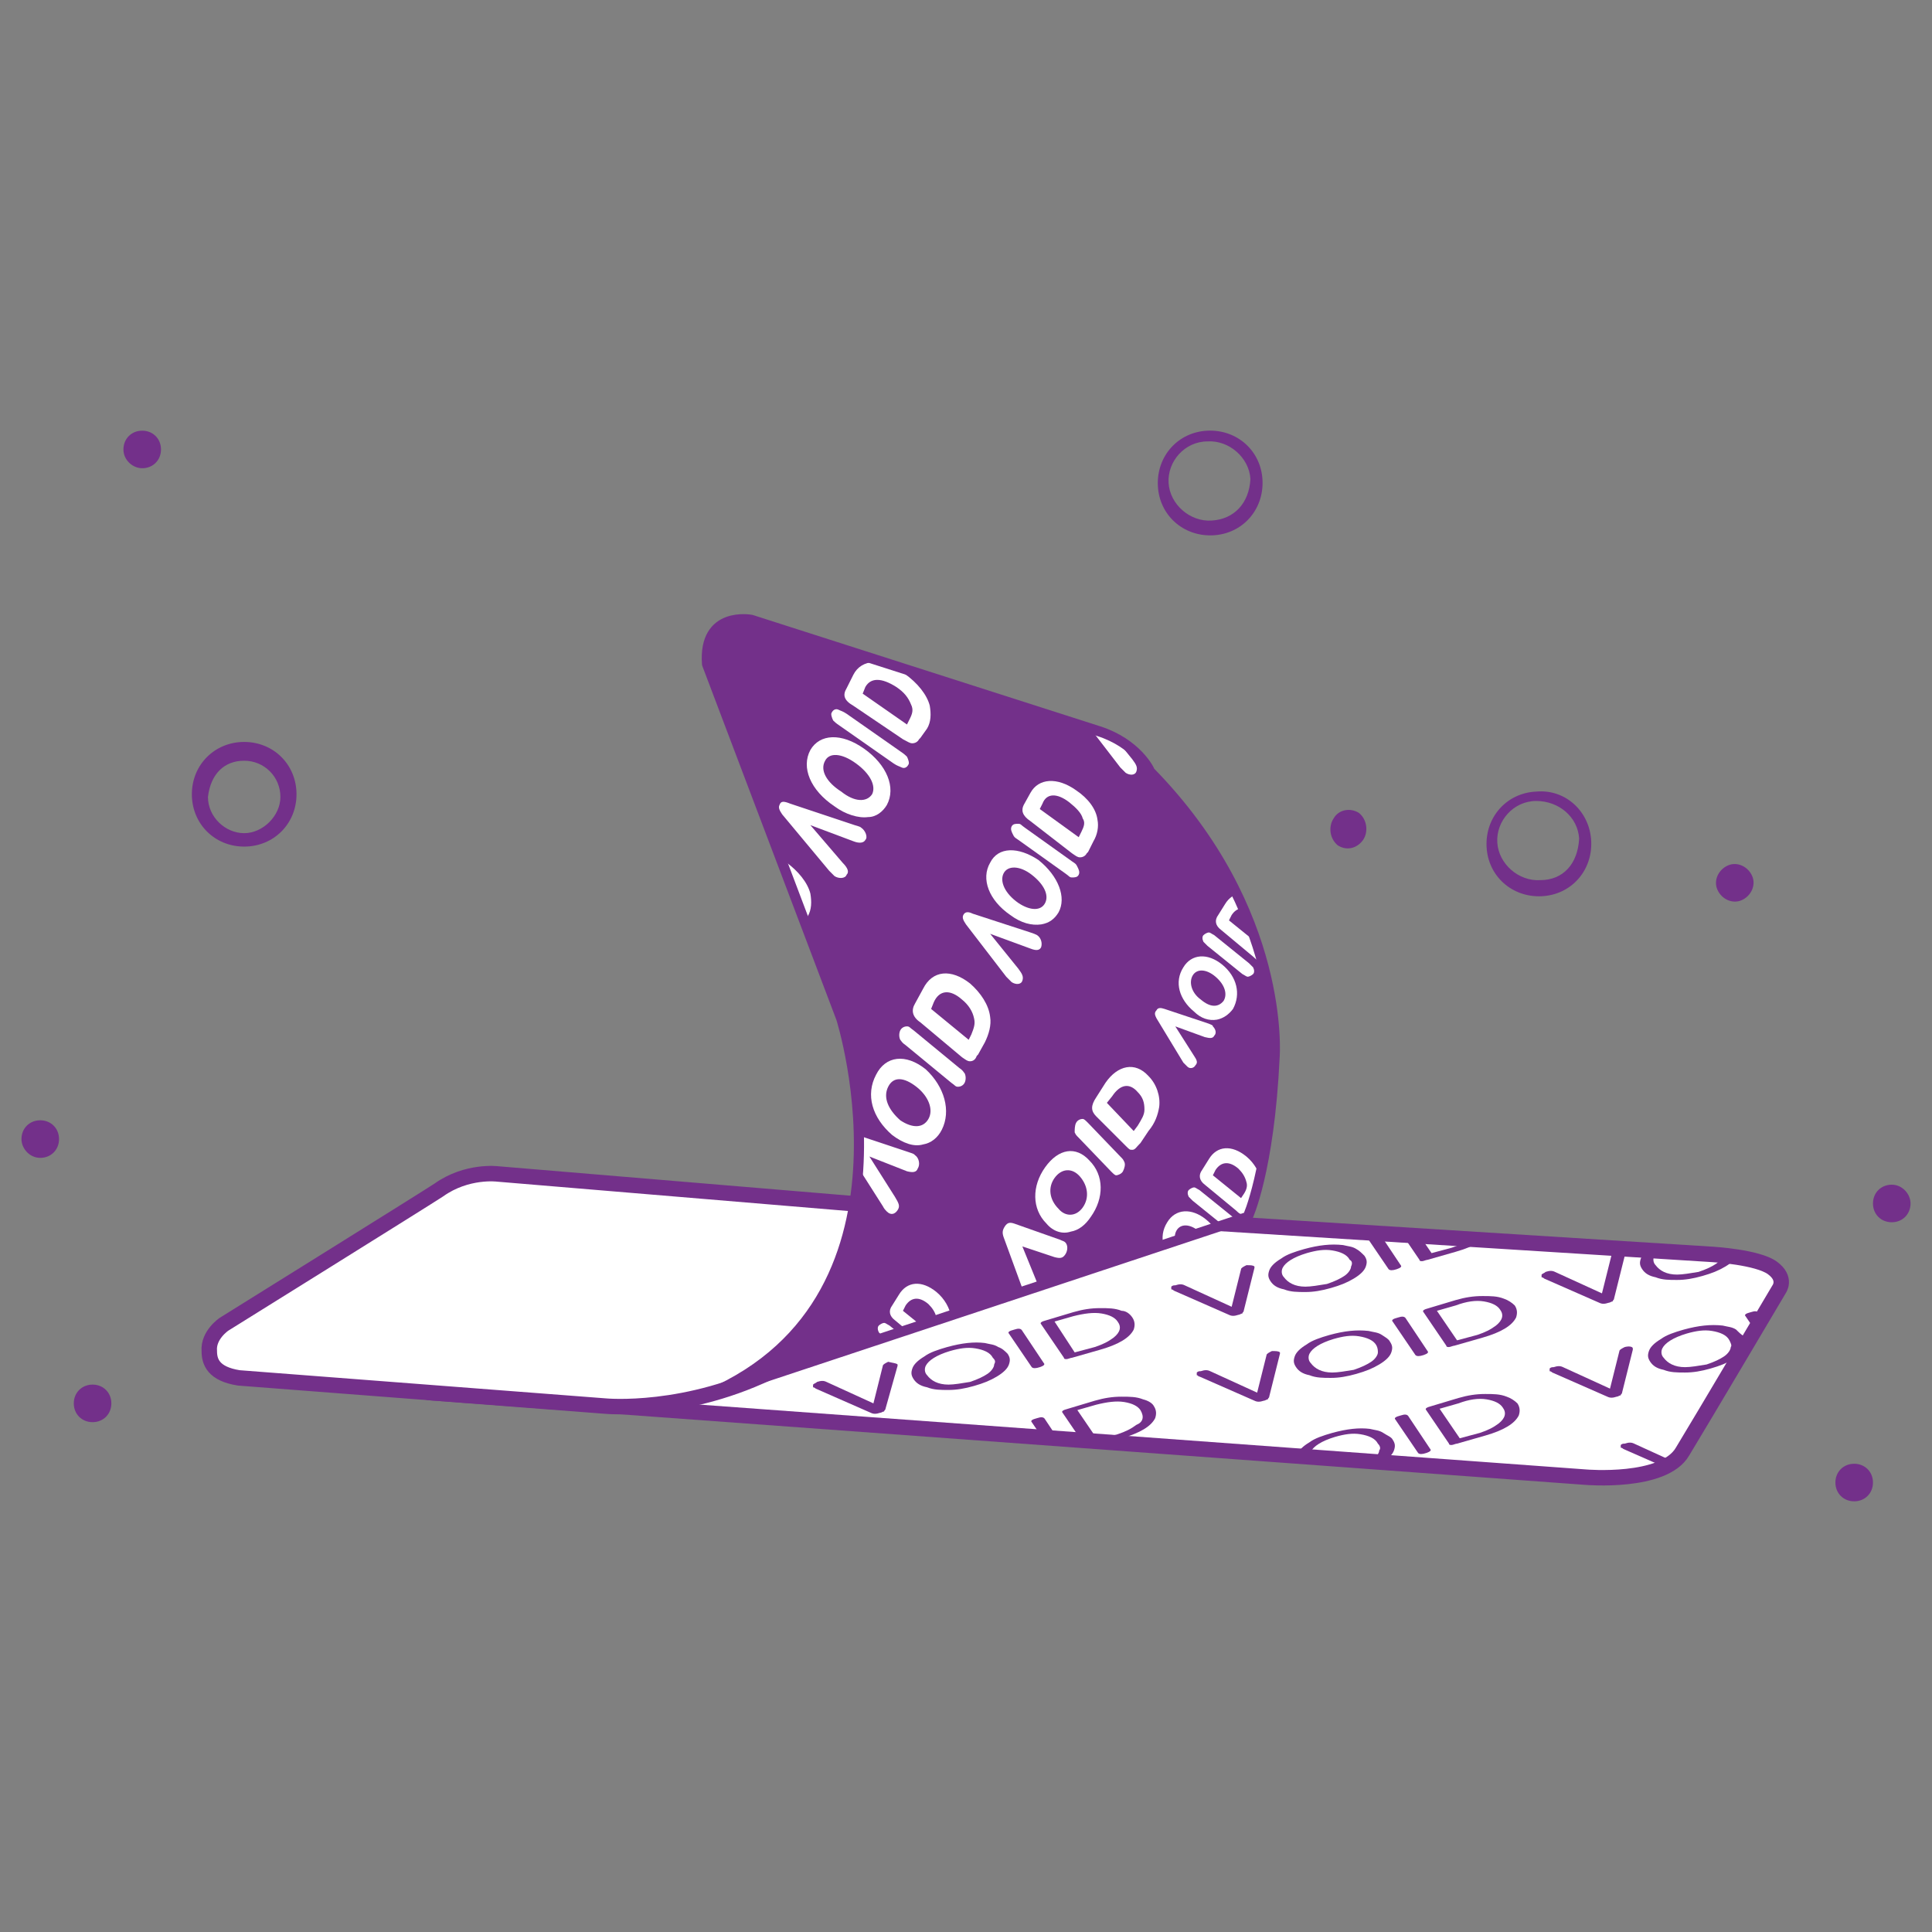 <?xml version="1.0" encoding="utf-8"?>
<!-- Generator: Adobe Illustrator 25.3.1, SVG Export Plug-In . SVG Version: 6.00 Build 0)  -->
<svg version="1.1" id="Layer_1" xmlns="http://www.w3.org/2000/svg" xmlns:xlink="http://www.w3.org/1999/xlink" x="0px" y="0px"
	 viewBox="0 0 144 144" style="enable-background:new 0 0 144 144;" xml:space="preserve">
<rect x="0" y="0" width="144" height="144" fill="#808080" stroke="none"/>
<style type="text/css">
	.st0{fill:#73308A;}
	.st1{clip-path:url(#SVGID_2_);}
	.st2{fill:#FFFFFF;stroke:#73308A;stroke-width:1.151;stroke-miterlimit:10;}
	.st3{clip-path:url(#SVGID_4_);}
	.st4{fill:#FFFFFF;}
</style>
<g>
	<g>
		<path class="st0" d="M114.5,59c-2.2,0.1-3.8,1.9-3.7,4.1c0.1,2.2,1.9,3.8,4.1,3.7c2.2-0.1,3.8-1.9,3.7-4.1
			C118.5,60.5,116.7,58.8,114.5,59z M114.8,65.6c-1.6,0.1-3.1-1.2-3.2-2.8c-0.1-1.6,1.2-3.1,2.9-3.1s3.1,1.2,3.2,2.8
			C117.6,64.4,116.5,65.6,114.8,65.6z"/>
		<path class="st0" d="M90,32.1c-2.2,0.1-3.8,1.9-3.7,4.1c0.1,2.2,1.9,3.8,4.1,3.7c2.2-0.1,3.8-1.9,3.7-4.1C94,33.6,92.2,32,90,32.1
			z M90.3,38.8c-1.6,0.1-3.1-1.2-3.2-2.8c-0.1-1.6,1.2-3.1,2.9-3.1c1.6-0.1,3.1,1.2,3.2,2.8C93.1,37.5,92,38.7,90.3,38.8z"/>
		<path class="st0" d="M18.2,63.1c2.2,0,3.9-1.7,3.9-3.9c0-2.2-1.7-3.9-3.9-3.9c-2.2,0-3.9,1.7-3.9,3.9C14.3,61.4,16,63.1,18.2,63.1
			z M18.2,56.7c1.5,0,2.7,1.2,2.7,2.7c0,1.4-1.3,2.7-2.7,2.7s-2.7-1.2-2.7-2.7C15.7,57.7,16.7,56.7,18.2,56.7z"/>
		<path class="st0" d="M101.6,62.6c0.4-0.6,0.3-1.5-0.3-2c-0.6-0.4-1.5-0.3-1.9,0.4c-0.4,0.6-0.3,1.5,0.3,2
			C100.3,63.4,101.1,63.3,101.6,62.6z"/>
		<path class="st0" d="M128,66.3c0.3,0.7,1.1,1.1,1.8,0.8c0.7-0.3,1.1-1.1,0.8-1.8c-0.3-0.7-1.1-1.1-1.8-0.8
			C128.1,64.8,127.7,65.6,128,66.3z"/>
		<path class="st0" d="M141,88.3c-0.8,0-1.4,0.6-1.4,1.4c0,0.8,0.6,1.4,1.4,1.4c0.8,0,1.4-0.6,1.4-1.4C142.4,89,141.8,88.3,141,88.3
			z"/>
		<path class="st0" d="M138.2,109.1c-0.8,0-1.4,0.6-1.4,1.4c0,0.8,0.6,1.4,1.4,1.4s1.4-0.6,1.4-1.4
			C139.6,109.7,139,109.1,138.2,109.1z"/>
		<g>
			<g>
				<defs>
					<path id="SVGID_1_" d="M132.6,96.1c0,0,0.6-0.8-0.5-1.6c-1.1-0.8-4.4-1-4.4-1l-49.3-3.1L34.8,104l83.4,6.1c0,0,5.8,0.5,7.2-1.9
						C126.8,105.9,132.6,96.1,132.6,96.1z"/>
				</defs>
				<use xlink:href="#SVGID_1_"  style="overflow:visible;fill:#FFFFFF;"/>
				<clipPath id="SVGID_2_">
					<use xlink:href="#SVGID_1_"  style="overflow:visible;"/>
				</clipPath>
				<g class="st1">
					<g>
						<path class="st0" d="M66.9,101.7c0,0,0,0.1,0,0.1L66,105c0,0.1-0.1,0.1-0.1,0.2c-0.1,0-0.2,0.1-0.3,0.1
							c-0.3,0.1-0.5,0.1-0.7,0l-4.1-1.8c0,0-0.1-0.1-0.2-0.1c0,0,0-0.1,0-0.2c0.1-0.1,0.2-0.1,0.3-0.2c0.3-0.1,0.5-0.1,0.7,0
							l3.5,1.6l0,0l0.7-2.8c0-0.1,0.2-0.2,0.4-0.3C66.6,101.6,66.8,101.6,66.9,101.7z"/>
						<path class="st0" d="M75.1,100.9c0.2,0.3,0.2,0.5,0.1,0.8c-0.1,0.3-0.4,0.6-0.9,0.9c-0.5,0.3-1,0.5-1.7,0.7
							c-0.7,0.2-1.3,0.3-1.9,0.3c-0.6,0-1.1,0-1.6-0.2c-0.5-0.1-0.8-0.3-1-0.6c-0.2-0.3-0.2-0.5-0.1-0.8c0.1-0.3,0.4-0.6,0.9-0.9
							c0.4-0.3,1-0.5,1.7-0.7c1.1-0.3,2-0.4,2.8-0.3c0.4,0.1,0.7,0.1,1,0.3C74.7,100.5,74.9,100.7,75.1,100.9z M74,101.2
							c-0.2-0.4-0.7-0.6-1.3-0.7c-0.6-0.1-1.2,0-1.9,0.2c-1,0.3-1.6,0.7-1.8,1.1c-0.1,0.2-0.1,0.5,0.1,0.7c0.3,0.4,0.8,0.7,1.6,0.7
							c0.4,0,1-0.1,1.6-0.2c0.6-0.2,1-0.4,1.3-0.6c0.3-0.2,0.5-0.5,0.5-0.7C74.2,101.5,74.2,101.4,74,101.2z"/>
						<path class="st0" d="M77.8,101.6c0.1,0.1,0,0.2-0.3,0.3c-0.3,0.1-0.5,0.1-0.6,0l-1.7-2.5c-0.1-0.1,0-0.2,0.4-0.3
							c0.3-0.1,0.5-0.1,0.6,0.1L77.8,101.6z"/>
						<path class="st0" d="M84.4,98.2c0.2,0.3,0.2,0.6,0.1,0.9c-0.3,0.6-1.1,1.1-2.5,1.5l-2.1,0.6c-0.1,0-0.3,0.1-0.4,0.1
							c-0.1,0-0.2,0-0.2-0.1l-1.7-2.5c-0.1-0.1,0-0.2,0.4-0.3l2-0.6c0.7-0.2,1.3-0.3,2-0.3c0.6,0,1.1,0,1.6,0.2
							C83.9,97.7,84.2,97.9,84.4,98.2z M83.3,98.5c-0.2-0.3-0.6-0.5-1.2-0.6c-0.6-0.1-1.3,0-2.1,0.2l-1.4,0.4l1.5,2.3l1.5-0.4
							c0.6-0.2,1-0.4,1.4-0.7C83.5,99.3,83.6,98.9,83.3,98.5z"/>
					</g>
					<g>
						<path class="st0" d="M93.5,94.4c0,0,0,0.1,0,0.1l-0.8,3.2c0,0.1-0.1,0.1-0.1,0.2c-0.1,0-0.2,0.1-0.3,0.1
							c-0.3,0.1-0.5,0.1-0.7,0l-4.1-1.8c0,0-0.1-0.1-0.2-0.1c0,0,0-0.1,0-0.2c0.1-0.1,0.2-0.1,0.3-0.1c0.3-0.1,0.5-0.1,0.7,0
							l3.5,1.6l0,0l0.7-2.8c0-0.1,0.2-0.2,0.4-0.3C93.2,94.3,93.4,94.3,93.5,94.4z"/>
						<path class="st0" d="M101.7,93.6c0.2,0.3,0.2,0.5,0.1,0.8c-0.1,0.3-0.4,0.6-0.9,0.9c-0.5,0.3-1,0.5-1.7,0.7
							c-0.7,0.2-1.3,0.3-1.9,0.3c-0.6,0-1.1,0-1.6-0.2c-0.5-0.1-0.8-0.3-1-0.6c-0.2-0.3-0.2-0.5-0.1-0.8c0.1-0.3,0.4-0.6,0.9-0.9
							c0.4-0.3,1-0.5,1.7-0.7c1.1-0.3,2-0.4,2.9-0.3c0.4,0.1,0.7,0.1,1,0.3C101.3,93.2,101.5,93.4,101.7,93.6z M100.6,93.9
							c-0.2-0.4-0.7-0.6-1.3-0.7c-0.6-0.1-1.2,0-1.9,0.2c-1,0.3-1.6,0.7-1.8,1.1c-0.1,0.2-0.1,0.5,0.1,0.7c0.3,0.4,0.8,0.7,1.6,0.7
							c0.4,0,1-0.1,1.6-0.2c0.6-0.2,1-0.4,1.3-0.6c0.3-0.2,0.5-0.5,0.5-0.7C100.8,94.2,100.8,94,100.6,93.9z"/>
						<path class="st0" d="M104.4,94.3c0.1,0.1,0,0.2-0.3,0.3c-0.3,0.1-0.5,0.1-0.6,0l-1.7-2.5c-0.1-0.1,0-0.2,0.4-0.3
							c0.3-0.1,0.5-0.1,0.6,0.1L104.4,94.3z"/>
						<path class="st0" d="M110.9,90.9c0.2,0.3,0.2,0.6,0.1,0.9c-0.3,0.6-1.1,1.1-2.5,1.5l-2.1,0.6c-0.1,0-0.3,0.1-0.4,0.1
							c-0.1,0-0.2,0-0.2-0.1l-1.7-2.5c-0.1-0.1,0-0.2,0.4-0.3l2-0.6c0.7-0.2,1.3-0.3,2-0.3c0.6,0,1.1,0,1.6,0.2
							C110.5,90.4,110.8,90.6,110.9,90.9z M109.9,91.2c-0.2-0.3-0.6-0.5-1.2-0.6c-0.6-0.1-1.3,0-2.1,0.2l-1.4,0.4l1.5,2.2l1.5-0.4
							c0.6-0.2,1-0.4,1.4-0.7C110.1,92,110.2,91.6,109.9,91.2z"/>
					</g>
					<g>
						<path class="st0" d="M68.5,108.3c0,0,0,0.1,0,0.1l-0.8,3.2c0,0.1-0.1,0.1-0.1,0.2c-0.1,0-0.2,0.1-0.3,0.1
							c-0.3,0.1-0.5,0.1-0.7,0l-4.1-1.8c-0.1,0-0.1-0.1-0.2-0.1c0,0,0-0.1,0-0.2c0.1-0.1,0.2-0.1,0.3-0.1c0.3-0.1,0.5-0.1,0.7,0
							l3.5,1.6l0,0l0.7-2.8c0-0.1,0.2-0.2,0.4-0.3C68.3,108.2,68.5,108.2,68.5,108.3z"/>
						<path class="st0" d="M76.8,107.5c0.2,0.3,0.2,0.5,0.1,0.8c-0.1,0.3-0.4,0.6-0.9,0.9c-0.5,0.3-1,0.5-1.7,0.7
							c-0.7,0.2-1.3,0.3-1.9,0.3c-0.6,0-1.1,0-1.6-0.2c-0.5-0.1-0.8-0.3-1-0.6c-0.2-0.3-0.2-0.5-0.1-0.8c0.1-0.3,0.4-0.6,0.9-0.9
							c0.4-0.3,1-0.5,1.7-0.7c1.1-0.3,2-0.4,2.9-0.3c0.4,0.1,0.7,0.1,1,0.3C76.4,107.2,76.6,107.3,76.8,107.5z M75.7,107.8
							c-0.2-0.4-0.7-0.6-1.3-0.7c-0.6-0.1-1.2,0-1.9,0.2c-1,0.3-1.6,0.7-1.8,1.1c-0.1,0.2-0.1,0.5,0.1,0.7c0.3,0.4,0.8,0.7,1.6,0.7
							c0.4,0,1-0.1,1.6-0.2c0.6-0.2,1-0.4,1.3-0.6c0.3-0.2,0.5-0.5,0.5-0.7C75.9,108.2,75.8,108,75.7,107.8z"/>
						<path class="st0" d="M79.5,108.2c0.1,0.1,0,0.2-0.3,0.3c-0.3,0.1-0.5,0.1-0.6,0l-1.7-2.5c-0.1-0.1,0-0.2,0.4-0.3
							c0.3-0.1,0.5-0.1,0.6,0.1L79.5,108.2z"/>
						<path class="st0" d="M86,104.8c0.2,0.3,0.2,0.6,0.1,0.9c-0.3,0.6-1.1,1.1-2.5,1.5l-2.1,0.6c-0.1,0-0.3,0.1-0.4,0.1
							c-0.1,0-0.2,0-0.2-0.1l-1.7-2.5c-0.1-0.1,0-0.2,0.4-0.3l2-0.6c0.7-0.2,1.3-0.3,2-0.3c0.6,0,1.1,0,1.6,0.2
							C85.6,104.4,85.9,104.6,86,104.8z M85,105.1c-0.2-0.3-0.6-0.5-1.2-0.6c-0.6-0.1-1.3,0-2.1,0.2l-1.4,0.4l1.5,2.2l1.5-0.4
							c0.6-0.2,1-0.4,1.4-0.7C85.2,106,85.3,105.6,85,105.1z"/>
					</g>
					<g>
						<path class="st0" d="M95.4,100.8c0,0,0,0.1,0,0.1l-0.8,3.2c0,0.1-0.1,0.1-0.1,0.2c-0.1,0-0.2,0.1-0.3,0.1
							c-0.3,0.1-0.5,0.1-0.7,0l-4.1-1.8c-0.1,0-0.1-0.1-0.2-0.1c0,0,0-0.1,0-0.2c0.1-0.1,0.2-0.1,0.3-0.1c0.3-0.1,0.5-0.1,0.7,0
							l3.5,1.6l0,0l0.7-2.8c0-0.1,0.2-0.2,0.4-0.3C95.1,100.7,95.3,100.7,95.4,100.8z"/>
						<path class="st0" d="M103.6,100c0.2,0.3,0.2,0.5,0.1,0.8c-0.1,0.3-0.4,0.6-0.9,0.9c-0.5,0.3-1,0.5-1.7,0.7
							c-0.7,0.2-1.3,0.3-1.9,0.3c-0.6,0-1.1,0-1.6-0.2c-0.5-0.1-0.8-0.3-1-0.6c-0.2-0.3-0.2-0.5-0.1-0.8c0.1-0.3,0.4-0.6,0.9-0.9
							c0.4-0.3,1-0.5,1.7-0.7c1.1-0.3,2-0.4,2.9-0.3c0.4,0.1,0.7,0.1,1,0.3C103.3,99.7,103.5,99.8,103.6,100z M102.6,100.3
							c-0.2-0.4-0.7-0.6-1.3-0.7c-0.6-0.1-1.2,0-1.9,0.2c-1,0.3-1.6,0.7-1.8,1.1c-0.1,0.2-0.1,0.5,0.1,0.7c0.3,0.4,0.8,0.7,1.6,0.7
							c0.4,0,1-0.1,1.6-0.2c0.6-0.2,1-0.4,1.3-0.6c0.3-0.2,0.5-0.5,0.5-0.7C102.7,100.7,102.7,100.5,102.6,100.3z"/>
						<path class="st0" d="M106.4,100.7c0.1,0.1,0,0.2-0.3,0.3c-0.3,0.1-0.5,0.1-0.6,0l-1.7-2.5c-0.1-0.1,0-0.2,0.4-0.3
							c0.3-0.1,0.5-0.1,0.6,0.1L106.4,100.7z"/>
						<path class="st0" d="M112.9,97.3c0.2,0.3,0.2,0.6,0.1,0.9c-0.3,0.6-1.1,1.1-2.5,1.5l-2.1,0.6c-0.1,0-0.3,0.1-0.4,0.1
							c-0.1,0-0.2,0-0.2-0.1l-1.7-2.5c-0.1-0.1,0-0.2,0.4-0.3l2-0.6c0.7-0.2,1.3-0.3,2-0.3c0.6,0,1.1,0,1.6,0.2
							C112.4,96.9,112.7,97.1,112.9,97.3z M111.8,97.6c-0.2-0.3-0.6-0.5-1.2-0.6c-0.6-0.1-1.3,0-2.1,0.3l-1.4,0.4l1.5,2.2l1.5-0.4
							c0.6-0.2,1-0.4,1.4-0.7C112,98.4,112.1,98,111.8,97.6z"/>
					</g>
					<g>
						<path class="st0" d="M121.1,93.5c0,0,0,0.1,0,0.1l-0.8,3.2c0,0.1-0.1,0.1-0.1,0.2c-0.1,0-0.2,0.1-0.3,0.1
							c-0.3,0.1-0.5,0.1-0.7,0l-4.1-1.8c0,0-0.1-0.1-0.2-0.1c0,0,0-0.1,0-0.2c0.1-0.1,0.2-0.1,0.3-0.2c0.3-0.1,0.5-0.1,0.7,0
							l3.5,1.6l0,0l0.7-2.8c0-0.1,0.2-0.2,0.4-0.3C120.9,93.4,121.1,93.4,121.1,93.5z"/>
						<path class="st0" d="M129.4,92.7c0.2,0.3,0.2,0.5,0.1,0.8c-0.1,0.3-0.4,0.6-0.9,0.9c-0.5,0.3-1,0.5-1.7,0.7
							c-0.7,0.2-1.3,0.3-1.9,0.3c-0.6,0-1.1,0-1.6-0.2c-0.5-0.1-0.8-0.3-1-0.6c-0.2-0.3-0.2-0.5-0.1-0.8c0.1-0.3,0.4-0.6,0.9-0.9
							c0.4-0.3,1-0.5,1.7-0.7c1.1-0.3,2-0.4,2.8-0.3c0.4,0.1,0.7,0.1,1,0.3C129,92.4,129.2,92.5,129.4,92.7z M128.3,93
							c-0.2-0.4-0.7-0.6-1.3-0.7c-0.6-0.1-1.2,0-1.9,0.2c-1,0.3-1.6,0.7-1.8,1.1c-0.1,0.2-0.1,0.5,0.1,0.7c0.3,0.4,0.8,0.7,1.6,0.7
							c0.4,0,1-0.1,1.6-0.2c0.6-0.2,1-0.4,1.3-0.6c0.3-0.2,0.5-0.5,0.5-0.7C128.5,93.4,128.4,93.2,128.3,93z"/>
						<path class="st0" d="M132.1,93.4c0.1,0.1,0,0.2-0.3,0.3c-0.3,0.1-0.5,0.1-0.6,0l-1.7-2.5c-0.1-0.1,0-0.2,0.4-0.3
							c0.3-0.1,0.5-0.1,0.6,0.1L132.1,93.4z"/>
						<path class="st0" d="M138.6,90c0.2,0.3,0.2,0.6,0.1,0.9c-0.3,0.6-1.1,1.1-2.5,1.5l-2.1,0.6c-0.1,0-0.3,0.1-0.4,0.1
							c-0.1,0-0.2,0-0.2-0.1l-1.7-2.5c-0.1-0.1,0-0.2,0.4-0.3l2-0.6c0.7-0.2,1.3-0.3,2-0.3c0.6,0,1.1,0,1.6,0.2
							C138.2,89.6,138.5,89.8,138.6,90z M137.6,90.3c-0.2-0.3-0.6-0.5-1.2-0.6c-0.6-0.1-1.3,0-2.1,0.2l-1.4,0.4l1.5,2.3l1.5-0.4
							c0.6-0.2,1-0.4,1.4-0.7C137.8,91.1,137.9,90.7,137.6,90.3z"/>
					</g>
					<g>
						<path class="st0" d="M74.2,93c0,0,0,0.1,0,0.1l-0.8,3.2c0,0.1-0.1,0.1-0.1,0.2c-0.1,0-0.2,0.1-0.3,0.1c-0.3,0.1-0.5,0.1-0.7,0
							l-4.1-1.8c0,0-0.1-0.1-0.2-0.1c0,0,0-0.1,0-0.2c0.1-0.1,0.2-0.1,0.3-0.1c0.3-0.1,0.5-0.1,0.7,0l3.5,1.6l0,0l0.7-2.8
							c0-0.1,0.2-0.2,0.4-0.3C74,92.9,74.1,92.9,74.2,93z"/>
						<path class="st0" d="M82.4,92.2c0.2,0.3,0.2,0.5,0.1,0.8c-0.1,0.3-0.4,0.6-0.9,0.9c-0.5,0.3-1,0.5-1.7,0.7
							C79.2,94.9,78.6,95,78,95c-0.6,0-1.1,0-1.6-0.2c-0.5-0.1-0.8-0.3-1-0.6c-0.2-0.3-0.2-0.5-0.1-0.8c0.1-0.3,0.4-0.6,0.9-0.9
							c0.4-0.3,1-0.5,1.7-0.7c1.1-0.3,2-0.4,2.8-0.3c0.4,0.1,0.7,0.1,1,0.3C82.1,91.9,82.3,92,82.4,92.2z M81.4,92.5
							c-0.2-0.4-0.7-0.6-1.3-0.7c-0.6-0.1-1.2,0-1.9,0.2c-1,0.3-1.6,0.7-1.8,1.1c-0.1,0.2-0.1,0.5,0.1,0.7c0.3,0.4,0.8,0.7,1.6,0.7
							c0.4,0,1-0.1,1.6-0.2c0.6-0.2,1-0.4,1.3-0.6c0.3-0.2,0.5-0.5,0.5-0.7C81.6,92.9,81.5,92.7,81.4,92.5z"/>
						<path class="st0" d="M85.2,92.9c0.1,0.1,0,0.2-0.3,0.3c-0.3,0.1-0.5,0.1-0.6,0l-1.7-2.5c-0.1-0.1,0-0.2,0.4-0.3
							c0.3-0.1,0.5-0.1,0.6,0.1L85.2,92.9z"/>
						<path class="st0" d="M91.7,89.5c0.2,0.3,0.2,0.6,0.1,0.9c-0.3,0.6-1.1,1.1-2.5,1.6l-2.1,0.6c-0.1,0-0.3,0.1-0.4,0.1
							c-0.1,0-0.2,0-0.2-0.1L84.9,90c-0.1-0.1,0-0.2,0.4-0.3l2-0.6c0.7-0.2,1.3-0.3,2-0.3c0.6,0,1.1,0,1.6,0.2
							C91.2,89.1,91.5,89.3,91.7,89.5z M90.6,89.8c-0.2-0.3-0.6-0.5-1.2-0.6c-0.6-0.1-1.3,0-2.1,0.2l-1.4,0.4l1.5,2.2l1.5-0.4
							c0.6-0.2,1-0.4,1.4-0.7C90.8,90.7,90.9,90.3,90.6,89.8z"/>
					</g>
					<g>
						<path class="st0" d="M95.6,108.1c0,0,0,0.1,0,0.1l-0.8,3.2c0,0.1-0.1,0.1-0.1,0.2c-0.1,0-0.2,0.1-0.3,0.1
							c-0.3,0.1-0.5,0.1-0.7,0l-4.1-1.8c-0.1,0-0.1-0.1-0.2-0.1c0,0,0-0.1,0-0.2c0.1-0.1,0.2-0.1,0.3-0.2c0.3-0.1,0.5-0.1,0.7,0
							l3.5,1.6l0,0l0.7-2.8c0-0.1,0.2-0.2,0.4-0.3C95.3,108,95.5,108,95.6,108.1z"/>
						<path class="st0" d="M103.8,107.3c0.2,0.3,0.2,0.5,0.1,0.8c-0.1,0.3-0.4,0.6-0.9,0.9c-0.5,0.3-1,0.5-1.7,0.7
							c-0.7,0.2-1.3,0.3-1.9,0.3c-0.6,0-1.1,0-1.6-0.2c-0.5-0.1-0.8-0.3-1-0.6c-0.2-0.3-0.2-0.5-0.1-0.8c0.1-0.3,0.4-0.6,0.9-0.9
							c0.4-0.3,1-0.5,1.7-0.7c1.1-0.3,2-0.4,2.8-0.3c0.4,0.1,0.7,0.1,1,0.3C103.4,107,103.7,107.1,103.8,107.3z M102.7,107.6
							c-0.2-0.4-0.7-0.6-1.3-0.7c-0.6-0.1-1.2,0-1.9,0.2c-1,0.3-1.6,0.7-1.8,1.1c-0.1,0.2-0.1,0.5,0.1,0.7c0.3,0.4,0.8,0.7,1.6,0.7
							c0.4,0,1-0.1,1.6-0.2c0.6-0.2,1-0.4,1.3-0.6c0.3-0.2,0.5-0.5,0.5-0.7C102.9,108,102.9,107.8,102.7,107.6z"/>
						<path class="st0" d="M106.6,108c0.1,0.1,0,0.2-0.3,0.3c-0.3,0.1-0.5,0.1-0.6,0l-1.7-2.5c-0.1-0.1,0-0.2,0.4-0.3
							c0.3-0.1,0.5-0.1,0.6,0.1L106.6,108z"/>
						<path class="st0" d="M113.1,104.6c0.2,0.3,0.2,0.6,0.1,0.9c-0.3,0.6-1.1,1.1-2.5,1.5l-2.1,0.6c-0.1,0-0.3,0.1-0.4,0.1
							c-0.1,0-0.2,0-0.2-0.1l-1.7-2.5c-0.1-0.1,0-0.2,0.4-0.3l2-0.6c0.7-0.2,1.3-0.3,2-0.3c0.6,0,1.1,0,1.6,0.2
							C112.6,104.2,112.9,104.4,113.1,104.6z M112,104.9c-0.2-0.3-0.6-0.5-1.2-0.6c-0.6-0.1-1.3,0-2.1,0.3l-1.4,0.4l1.5,2.2l1.5-0.4
							c0.6-0.2,1-0.4,1.4-0.7C112.2,105.7,112.3,105.3,112,104.9z"/>
					</g>
					<g>
						<path class="st0" d="M121.7,100.5c0,0,0,0.1,0,0.1l-0.8,3.2c0,0.1-0.1,0.1-0.1,0.2c-0.1,0-0.2,0.1-0.3,0.1
							c-0.3,0.1-0.5,0.1-0.7,0l-4.1-1.8c0,0-0.1-0.1-0.2-0.1c0,0,0-0.1,0-0.2c0.1-0.1,0.2-0.1,0.3-0.1c0.3-0.1,0.5-0.1,0.7,0
							l3.5,1.6l0,0l0.7-2.8c0-0.1,0.2-0.2,0.4-0.3C121.5,100.3,121.7,100.4,121.7,100.5z"/>
						<path class="st0" d="M130,99.6c0.2,0.3,0.2,0.5,0.1,0.8c-0.1,0.3-0.4,0.6-0.9,0.9c-0.5,0.3-1,0.5-1.7,0.7
							c-0.7,0.2-1.3,0.3-1.9,0.3c-0.6,0-1.1,0-1.6-0.2c-0.5-0.1-0.8-0.3-1-0.6c-0.2-0.3-0.2-0.5-0.1-0.8c0.1-0.3,0.4-0.6,0.9-0.9
							c0.4-0.3,1-0.5,1.7-0.7c1.1-0.3,2-0.4,2.9-0.3c0.4,0.1,0.7,0.1,1,0.3C129.6,99.3,129.8,99.5,130,99.6z M128.9,99.9
							c-0.2-0.4-0.7-0.6-1.3-0.7c-0.6-0.1-1.2,0-1.9,0.2c-1,0.3-1.6,0.7-1.8,1.1c-0.1,0.2-0.1,0.5,0.1,0.7c0.3,0.4,0.8,0.7,1.6,0.7
							c0.4,0,1-0.1,1.6-0.2c0.6-0.2,1-0.4,1.3-0.6c0.3-0.2,0.5-0.5,0.5-0.7C129.1,100.3,129,100.1,128.9,99.9z"/>
						<path class="st0" d="M132.7,100.3c0.1,0.1,0,0.2-0.3,0.3c-0.3,0.1-0.5,0.1-0.6,0l-1.7-2.5c-0.1-0.1,0-0.2,0.4-0.3
							c0.3-0.1,0.5-0.1,0.6,0.1L132.7,100.3z"/>
						<path class="st0" d="M139.2,97c0.2,0.3,0.2,0.6,0.1,0.9c-0.3,0.6-1.1,1.1-2.5,1.5l-2.1,0.6c-0.1,0-0.3,0.1-0.4,0.1
							c-0.1,0-0.2,0-0.2-0.1l-1.7-2.5c-0.1-0.1,0-0.2,0.4-0.3l2-0.6c0.7-0.2,1.3-0.3,2-0.3c0.6,0,1.1,0,1.6,0.2
							C138.8,96.5,139.1,96.7,139.2,97z M138.2,97.2c-0.2-0.3-0.6-0.5-1.2-0.6c-0.6-0.1-1.3,0-2.1,0.3l-1.4,0.4l1.5,2.2l1.5-0.4
							c0.6-0.2,1-0.4,1.4-0.7C138.4,98.1,138.4,97.7,138.2,97.2z"/>
					</g>
					<g>
						<path class="st0" d="M127,106.2c0,0,0,0.1,0,0.1l-0.8,3.2c0,0.1-0.1,0.1-0.1,0.2c-0.1,0-0.2,0.1-0.3,0.1
							c-0.3,0.1-0.5,0.1-0.7,0l-4.1-1.8c0,0-0.1-0.1-0.2-0.1c0,0,0-0.1,0-0.2c0.1-0.1,0.2-0.1,0.3-0.1c0.3-0.1,0.5-0.1,0.7,0
							l3.5,1.6l0,0l0.7-2.8c0-0.1,0.2-0.2,0.4-0.3C126.7,106.1,126.9,106.1,127,106.2z"/>
						<path class="st0" d="M135.2,105.4c0.2,0.3,0.2,0.5,0.1,0.8c-0.1,0.3-0.4,0.6-0.9,0.9c-0.5,0.3-1,0.5-1.7,0.7
							c-0.7,0.2-1.3,0.3-1.9,0.3c-0.6,0-1.1,0-1.6-0.2c-0.5-0.1-0.8-0.3-1-0.6c-0.2-0.3-0.2-0.5-0.1-0.8c0.1-0.3,0.4-0.6,0.9-0.9
							c0.4-0.3,1-0.5,1.7-0.7c1.1-0.3,2-0.4,2.8-0.3c0.4,0.1,0.7,0.1,1,0.3C134.9,105,135.1,105.2,135.2,105.4z M134.2,105.7
							c-0.2-0.4-0.7-0.6-1.3-0.7c-0.6-0.1-1.2,0-1.9,0.2c-1,0.3-1.6,0.7-1.8,1.1c-0.1,0.2-0.1,0.5,0.1,0.7c0.3,0.4,0.8,0.7,1.6,0.7
							c0.4,0,1-0.1,1.6-0.2c0.6-0.2,1-0.4,1.3-0.6c0.3-0.2,0.5-0.5,0.5-0.7C134.3,106,134.3,105.9,134.2,105.7z"/>
						<path class="st0" d="M138,106.1c0.1,0.1,0,0.2-0.3,0.3c-0.3,0.1-0.5,0.1-0.6,0l-1.7-2.5c-0.1-0.1,0-0.2,0.4-0.3
							c0.3-0.1,0.5-0.1,0.6,0.1L138,106.1z"/>
						<path class="st0" d="M144.5,102.7c0.2,0.3,0.2,0.6,0.1,0.9c-0.3,0.6-1.1,1.1-2.5,1.5l-2.1,0.6c-0.1,0-0.3,0.1-0.4,0.1
							c-0.1,0-0.2,0-0.2-0.1l-1.7-2.5c-0.1-0.1,0-0.2,0.4-0.3l2-0.6c0.7-0.2,1.3-0.3,2-0.3c0.6,0,1.1,0,1.6,0.2
							C144,102.2,144.3,102.4,144.5,102.7z M143.4,103c-0.2-0.3-0.6-0.5-1.2-0.6c-0.6-0.1-1.3,0-2.1,0.2l-1.4,0.4l1.5,2.2l1.5-0.4
							c0.6-0.2,1-0.4,1.4-0.7C143.6,103.8,143.7,103.4,143.4,103z"/>
					</g>
					<g>
						<path class="st0" d="M39.8,109.2c0,0,0,0.1,0,0.1l-0.8,3.2c0,0.1-0.1,0.1-0.1,0.2c-0.1,0-0.2,0.1-0.3,0.1
							c-0.3,0.1-0.5,0.1-0.7,0l-4.1-1.8c0,0-0.1-0.1-0.2-0.1c0,0,0-0.1,0-0.2c0.1-0.1,0.2-0.1,0.3-0.1c0.3-0.1,0.5-0.1,0.7,0
							l3.5,1.6l0,0l0.7-2.8c0-0.1,0.2-0.2,0.4-0.3C39.5,109.1,39.7,109.1,39.8,109.2z"/>
						<path class="st0" d="M48,108.4c0.2,0.3,0.2,0.5,0.1,0.8c-0.1,0.3-0.4,0.6-0.9,0.9c-0.5,0.3-1,0.5-1.7,0.7
							c-0.7,0.2-1.3,0.3-1.9,0.3c-0.6,0-1.1,0-1.6-0.2c-0.5-0.1-0.8-0.3-1-0.6c-0.2-0.3-0.2-0.5-0.1-0.8c0.1-0.3,0.4-0.6,0.9-0.9
							c0.4-0.3,1-0.5,1.7-0.7c1.1-0.3,2-0.4,2.8-0.3c0.4,0.1,0.7,0.1,1,0.3C47.7,108,47.9,108.2,48,108.4z M47,108.7
							c-0.2-0.4-0.7-0.6-1.3-0.7c-0.6-0.1-1.2,0-1.9,0.2c-1,0.3-1.6,0.7-1.8,1.1c-0.1,0.2-0.1,0.5,0.1,0.7c0.3,0.4,0.8,0.7,1.6,0.7
							c0.4,0,1-0.1,1.6-0.2c0.6-0.2,1-0.4,1.3-0.6c0.3-0.2,0.5-0.5,0.5-0.7C47.1,109.1,47.1,108.9,47,108.7z"/>
						<path class="st0" d="M50.8,109.1c0.1,0.1,0,0.2-0.3,0.3c-0.3,0.1-0.5,0.1-0.6,0l-1.7-2.5c-0.1-0.1,0-0.2,0.4-0.3
							c0.3-0.1,0.5-0.1,0.6,0.1L50.8,109.1z"/>
						<path class="st0" d="M57.3,105.7c0.2,0.3,0.2,0.6,0.1,0.9c-0.3,0.6-1.1,1.1-2.5,1.5l-2.1,0.6c-0.1,0-0.3,0.1-0.4,0.1
							c-0.1,0-0.2,0-0.2-0.1l-1.7-2.5c-0.1-0.1,0-0.2,0.4-0.3l2-0.6c0.7-0.2,1.3-0.3,2-0.3s1.1,0,1.6,0.2
							C56.8,105.3,57.1,105.5,57.3,105.7z M56.2,106c-0.2-0.3-0.6-0.5-1.2-0.6c-0.6-0.1-1.3,0-2.1,0.3l-1.4,0.4l1.5,2.2l1.5-0.4
							c0.6-0.2,1-0.4,1.4-0.7C56.4,106.8,56.5,106.4,56.2,106z"/>
					</g>
					<g>
						<path class="st0" d="M48.4,100.2c0,0,0,0.1,0,0.1l-0.8,3.2c0,0.1-0.1,0.1-0.1,0.2c-0.1,0-0.2,0.1-0.3,0.1
							c-0.3,0.1-0.5,0.1-0.7,0l-4.1-1.8c0,0-0.1-0.1-0.2-0.1c0,0,0-0.1,0-0.2c0.1-0.1,0.2-0.1,0.3-0.1c0.3-0.1,0.5-0.1,0.7,0
							l3.5,1.6l0,0l0.7-2.8c0-0.1,0.2-0.2,0.4-0.3C48.2,100.1,48.3,100.1,48.4,100.2z"/>
						<path class="st0" d="M56.6,99.4c0.2,0.3,0.2,0.5,0.1,0.8c-0.1,0.3-0.4,0.6-0.9,0.9c-0.5,0.3-1,0.5-1.7,0.7
							c-0.7,0.2-1.3,0.3-1.9,0.3c-0.6,0-1.1,0-1.6-0.2c-0.5-0.1-0.8-0.3-1-0.6c-0.2-0.3-0.2-0.5-0.1-0.8c0.1-0.3,0.4-0.6,0.9-0.9
							c0.4-0.3,1-0.5,1.7-0.7c1.1-0.3,2-0.4,2.8-0.3c0.4,0.1,0.7,0.1,1,0.3C56.3,99,56.5,99.2,56.6,99.4z M55.6,99.7
							c-0.2-0.4-0.7-0.6-1.3-0.7c-0.6-0.1-1.2,0-1.9,0.2c-1,0.3-1.6,0.7-1.8,1.1c-0.1,0.2-0.1,0.5,0.1,0.7c0.3,0.4,0.8,0.7,1.6,0.7
							c0.4,0,1-0.1,1.6-0.2c0.6-0.2,1-0.4,1.3-0.6c0.3-0.2,0.5-0.5,0.5-0.7C55.8,100,55.7,99.8,55.6,99.7z"/>
						<path class="st0" d="M59.4,100.1c0.1,0.1,0,0.2-0.3,0.3c-0.3,0.1-0.5,0.1-0.6,0l-1.7-2.5c-0.1-0.1,0-0.2,0.4-0.3
							c0.3-0.1,0.5-0.1,0.6,0.1L59.4,100.1z"/>
						<path class="st0" d="M65.9,96.7c0.2,0.3,0.2,0.6,0.1,0.9c-0.3,0.6-1.1,1.1-2.5,1.5l-2.1,0.6c-0.1,0-0.3,0.1-0.4,0.1
							c-0.1,0-0.2,0-0.2-0.1l-1.7-2.5c-0.1-0.1,0-0.2,0.4-0.3l2-0.6c0.7-0.2,1.3-0.3,2-0.3c0.6,0,1.1,0,1.6,0.2
							C65.5,96.2,65.8,96.4,65.9,96.7z M64.9,97c-0.2-0.3-0.6-0.5-1.2-0.6c-0.6-0.1-1.3,0-2.1,0.2L60.2,97l1.5,2.2l1.5-0.4
							c0.6-0.2,1-0.4,1.4-0.7C65,97.8,65.1,97.4,64.9,97z"/>
					</g>
				</g>
				<use xlink:href="#SVGID_1_"  style="overflow:visible;fill:none;stroke:#73308A;stroke-width:1.151;stroke-miterlimit:10;"/>
			</g>
			<path class="st2" d="M65.8,89.9l-28.7-2.4c0,0-2.3-0.3-4.4,1.2c-0.9,0.6-16,10-16,10s-1.2,0.8-1.1,2c0,0.8,0.3,1.7,2.2,2
				l27.3,2.1c0,0,6.1,0.6,12.8-2.8c10-4.9,8.5-11.1,8.5-11.1L65.8,89.9z"/>
			<g>
				<defs>
					<path id="SVGID_3_" d="M81.9,54.5L56,46.2c0,0-3.6-0.7-3.3,3.3l10,26.4c0,0,7.1,22.3-11.6,28.7L93,90.7c0,0,1.6-3.4,2-11.9
						c0,0,0.9-10.9-9.3-21.3C85.7,57.4,84.7,55.4,81.9,54.5z"/>
				</defs>
				<use xlink:href="#SVGID_3_"  style="overflow:visible;fill:#73308A;"/>
				<clipPath id="SVGID_4_">
					<use xlink:href="#SVGID_3_"  style="overflow:visible;"/>
				</clipPath>
				<g class="st3">
					<g>
						<g>
							<path class="st4" d="M87.6,76.5l1.4,2.2c0.2,0.3,0.3,0.5,0.1,0.7c-0.1,0.2-0.4,0.3-0.6,0.1c-0.1-0.1-0.1-0.1-0.3-0.3l-2-3.3
								c-0.1-0.2-0.2-0.4,0-0.6c0.1-0.2,0.3-0.2,0.6-0.1l3.3,1.1c0.2,0.1,0.3,0.1,0.3,0.2c0.2,0.2,0.3,0.5,0.1,0.7
								c-0.1,0.2-0.3,0.2-0.7,0.1L87.6,76.5z"/>
							<path class="st4" d="M91.9,75.2c-0.3,0.4-0.7,0.7-1.2,0.8c-0.6,0.1-1.2-0.1-1.7-0.6c-1.1-0.9-1.5-2.2-0.8-3.3
								c0.6-1,1.8-1.1,2.9-0.2C92.2,72.8,92.5,74.1,91.9,75.2z M91.2,74.6c0.3-0.5,0.1-1.2-0.6-1.8s-1.4-0.6-1.7-0.1
								c-0.3,0.5-0.1,1.3,0.6,1.8C90.2,75.1,90.8,75.1,91.2,74.6z"/>
							<path class="st4" d="M90,70.5c-0.2-0.2-0.2-0.2-0.3-0.3c-0.1-0.2-0.1-0.4,0-0.5c0.1-0.1,0.3-0.2,0.4-0.2
								c0.1,0,0.2,0.1,0.4,0.2l2.6,2.1c0.2,0.2,0.2,0.2,0.3,0.3c0.1,0.2,0.1,0.4,0,0.5c-0.1,0.1-0.3,0.2-0.4,0.2
								c-0.1,0-0.2-0.1-0.4-0.2L90,70.5z"/>
							<path class="st4" d="M91,69.3c-0.4-0.3-0.5-0.7-0.2-1.1l0.5-0.8c0.6-1,1.7-1.1,2.8-0.2c0.6,0.5,1,1.2,1.1,1.9
								c0,0.4-0.1,0.9-0.4,1.4l-0.4,0.7l-0.1,0.1c-0.1,0.2-0.2,0.3-0.4,0.3c-0.1,0-0.2,0-0.5-0.3L91,69.3z M91.6,68.6l2.1,1.7
								l0.2-0.3c0.2-0.3,0.3-0.6,0.2-0.9c-0.1-0.4-0.3-0.7-0.6-1c-0.7-0.6-1.3-0.5-1.7,0.1L91.6,68.6z"/>
						</g>
					</g>
					<g>
						<g>
							<path class="st4" d="M86.4,95.5l1.4,2.2c0.2,0.3,0.3,0.5,0.1,0.7c-0.1,0.2-0.4,0.3-0.6,0.1c-0.1-0.1-0.1-0.1-0.3-0.3L85,95
								c-0.1-0.2-0.2-0.4,0-0.6c0.1-0.2,0.3-0.2,0.6-0.1l3.3,1.1c0.2,0.1,0.3,0.1,0.3,0.2c0.2,0.2,0.3,0.5,0.1,0.7
								c-0.1,0.2-0.3,0.2-0.7,0.1L86.4,95.5z"/>
							<path class="st4" d="M90.7,94.2c-0.3,0.4-0.7,0.7-1.2,0.8c-0.6,0.1-1.2-0.1-1.7-0.6c-1.1-0.9-1.5-2.2-0.8-3.3
								c0.6-1,1.8-1.1,2.9-0.2C91,91.8,91.3,93.1,90.7,94.2z M90,93.6c0.3-0.5,0.1-1.2-0.6-1.8s-1.4-0.6-1.7-0.1
								c-0.3,0.5-0.1,1.3,0.6,1.8C89,94.1,89.7,94.1,90,93.6z"/>
							<path class="st4" d="M88.9,89.5c-0.2-0.2-0.2-0.2-0.3-0.3c-0.1-0.2-0.1-0.4,0-0.5c0.1-0.1,0.3-0.2,0.4-0.2
								c0.1,0,0.2,0.1,0.4,0.2l2.6,2.1c0.2,0.2,0.2,0.2,0.3,0.3c0.1,0.2,0.1,0.4,0,0.5c-0.1,0.1-0.3,0.2-0.4,0.2
								c-0.1,0-0.2-0.1-0.4-0.2L88.9,89.5z"/>
							<path class="st4" d="M89.8,88.3c-0.4-0.3-0.5-0.7-0.2-1.1l0.5-0.8c0.6-1,1.7-1.1,2.8-0.2c0.6,0.5,1,1.2,1.1,1.9
								c0,0.4-0.1,0.9-0.4,1.4l-0.4,0.7L93,90.2c-0.1,0.2-0.2,0.3-0.4,0.3c-0.1,0-0.2,0-0.5-0.3L89.8,88.3z M90.4,87.6l2.1,1.7
								l0.2-0.3c0.2-0.3,0.3-0.6,0.2-0.9c-0.1-0.4-0.3-0.7-0.6-1c-0.7-0.6-1.3-0.5-1.7,0.1L90.4,87.6z"/>
						</g>
					</g>
					<g>
						<g>
							<path class="st4" d="M63.3,105.6l1.4,2.2c0.2,0.3,0.3,0.5,0.1,0.7c-0.1,0.2-0.4,0.3-0.6,0.1c-0.1-0.1-0.1-0.1-0.3-0.3l-2-3.3
								c-0.1-0.2-0.2-0.4,0-0.6c0.1-0.2,0.3-0.2,0.6-0.1l3.3,1.1c0.2,0.1,0.3,0.1,0.3,0.2c0.2,0.2,0.3,0.5,0.1,0.7
								c-0.1,0.2-0.3,0.2-0.7,0.1L63.3,105.6z"/>
							<path class="st4" d="M67.6,104.2c-0.3,0.4-0.7,0.7-1.2,0.8c-0.6,0.1-1.2-0.1-1.7-0.6c-1.1-0.9-1.5-2.2-0.8-3.3
								c0.6-1,1.8-1.1,2.9-0.2C68,101.9,68.3,103.2,67.6,104.2z M66.9,103.6c0.3-0.5,0.1-1.2-0.6-1.8c-0.7-0.6-1.4-0.6-1.7-0.1
								c-0.3,0.5-0.1,1.3,0.6,1.8C65.9,104.2,66.6,104.2,66.9,103.6z"/>
							<path class="st4" d="M65.8,99.6c-0.2-0.2-0.2-0.2-0.3-0.3c-0.1-0.2-0.1-0.4,0-0.5c0.1-0.1,0.3-0.2,0.4-0.2
								c0.1,0,0.2,0.1,0.4,0.2l2.6,2.1c0.2,0.2,0.2,0.2,0.3,0.3c0.1,0.2,0.1,0.4,0,0.5c-0.1,0.1-0.3,0.2-0.4,0.2
								c-0.1,0-0.2-0.1-0.4-0.2L65.8,99.6z"/>
							<path class="st4" d="M66.7,98.4c-0.4-0.3-0.5-0.7-0.2-1.1l0.5-0.8c0.6-1,1.7-1.1,2.8-0.2c0.6,0.5,1,1.2,1.1,1.9
								c0,0.4-0.1,0.9-0.4,1.4l-0.4,0.7l-0.1,0.1c-0.1,0.2-0.2,0.3-0.4,0.3c-0.1,0-0.2,0-0.5-0.3L66.7,98.4z M67.3,97.7l2.1,1.7
								l0.2-0.3c0.2-0.3,0.3-0.6,0.2-0.9c-0.1-0.4-0.3-0.7-0.6-1c-0.7-0.6-1.3-0.5-1.7,0.1L67.3,97.7z"/>
						</g>
					</g>
					<g>
						<g>
							<path class="st4" d="M76.2,92.9l1.1,2.7c0.2,0.4,0.2,0.7,0,0.9c-0.2,0.3-0.6,0.4-0.8,0.2c-0.1-0.1-0.1-0.2-0.2-0.4l-1.5-4.1
								c-0.1-0.3-0.1-0.5,0.1-0.8c0.2-0.3,0.4-0.3,0.7-0.2l3.4,1.2c0.2,0.1,0.3,0.1,0.4,0.2c0.2,0.2,0.2,0.6,0,0.9
								c-0.2,0.3-0.4,0.3-0.8,0.2L76.2,92.9z"/>
							<path class="st4" d="M81.3,90.7c-0.4,0.6-0.9,1-1.5,1.1c-0.6,0.2-1.3,0-1.8-0.6c-1.1-1.1-1.1-2.8-0.1-4.2
								c1-1.4,2.3-1.6,3.3-0.5C82.3,87.6,82.3,89.3,81.3,90.7z M80.7,90c0.5-0.7,0.4-1.6-0.2-2.3c-0.6-0.7-1.4-0.6-1.9,0.1
								c-0.5,0.7-0.4,1.6,0.3,2.3C79.4,90.7,80.2,90.7,80.7,90z"/>
							<path class="st4" d="M80.4,84.8c-0.2-0.2-0.2-0.2-0.3-0.4c0-0.2,0-0.5,0.1-0.7c0.1-0.2,0.3-0.3,0.5-0.3
								c0.1,0,0.2,0.1,0.4,0.3l2.4,2.5c0.2,0.2,0.2,0.2,0.3,0.4c0.1,0.2,0,0.5-0.1,0.7c-0.1,0.2-0.4,0.3-0.5,0.3
								c-0.1,0-0.2-0.1-0.4-0.3L80.4,84.8z"/>
							<path class="st4" d="M81.7,83.2c-0.4-0.4-0.4-0.8,0-1.4l0.7-1.1c0.9-1.3,2.2-1.6,3.2-0.5c0.6,0.6,0.9,1.5,0.8,2.3
								c-0.1,0.6-0.3,1.2-0.8,1.8L85,85.2l-0.1,0.1c-0.2,0.2-0.3,0.4-0.5,0.4c-0.2,0-0.2,0-0.5-0.3L81.7,83.2z M82.5,82.2l2,2.1
								l0.3-0.4c0.3-0.5,0.5-0.8,0.5-1.2c0-0.5-0.1-0.9-0.5-1.3c-0.6-0.7-1.3-0.6-1.9,0.3L82.5,82.2z"/>
						</g>
					</g>
					<g>
						<g>
							<path class="st4" d="M64.8,86.2l1.9,3c0.3,0.5,0.4,0.7,0.2,1c-0.2,0.3-0.5,0.4-0.8,0.1c-0.1-0.1-0.2-0.2-0.3-0.4L63,85.5
								c-0.2-0.3-0.2-0.6-0.1-0.8c0.1-0.3,0.3-0.3,0.7-0.2l4.2,1.4c0.3,0.1,0.3,0.1,0.4,0.2c0.3,0.2,0.4,0.7,0.2,1
								c-0.1,0.3-0.4,0.3-0.8,0.2L64.8,86.2z"/>
							<path class="st4" d="M70.2,84.2c-0.3,0.6-0.8,1-1.4,1.1c-0.7,0.2-1.5-0.1-2.3-0.7c-1.5-1.3-2-3-1.2-4.5
								c0.7-1.4,2.2-1.6,3.7-0.4C70.4,81,70.9,82.8,70.2,84.2z M69.2,83.4c0.4-0.7,0-1.7-0.9-2.4s-1.7-0.8-2.1,0
								c-0.4,0.8,0,1.7,0.9,2.5C68,84.1,68.8,84.1,69.2,83.4z"/>
							<path class="st4" d="M67.5,77.9c-0.3-0.2-0.3-0.3-0.4-0.4c-0.1-0.2-0.1-0.5,0-0.7c0.1-0.2,0.3-0.3,0.5-0.3
								c0.2,0,0.2,0.1,0.5,0.3l3.4,2.8c0.3,0.2,0.3,0.3,0.4,0.4c0.1,0.2,0.1,0.5,0,0.7c-0.1,0.2-0.3,0.3-0.5,0.3
								c-0.2,0-0.2-0.1-0.5-0.3L67.5,77.9z"/>
							<path class="st4" d="M68.6,76.2c-0.6-0.4-0.7-0.9-0.4-1.4l0.6-1.1c0.7-1.4,2.1-1.5,3.5-0.4c0.8,0.7,1.4,1.6,1.5,2.5
								c0.1,0.6-0.1,1.3-0.4,1.9l-0.5,0.9l-0.1,0.1c-0.1,0.3-0.3,0.4-0.5,0.4c-0.2,0-0.3-0.1-0.6-0.3L68.6,76.2z M69.4,75.2l2.8,2.3
								l0.2-0.4c0.2-0.5,0.3-0.8,0.2-1.2c-0.1-0.5-0.4-1-0.9-1.4c-0.9-0.8-1.7-0.7-2.1,0.2L69.4,75.2z"/>
						</g>
					</g>
					<g>
						<g>
							<path class="st4" d="M73.8,69.6l2.1,2.6c0.3,0.4,0.4,0.6,0.3,0.9c-0.1,0.3-0.5,0.3-0.8,0.1c-0.1-0.1-0.2-0.2-0.4-0.4l-3-3.9
								c-0.2-0.3-0.3-0.5-0.2-0.7c0.1-0.2,0.3-0.3,0.7-0.1l4.3,1.4c0.3,0.1,0.3,0.1,0.5,0.2c0.3,0.2,0.4,0.6,0.3,0.9
								c-0.1,0.2-0.3,0.3-0.8,0.1L73.8,69.6z"/>
							<path class="st4" d="M78.9,68c-0.3,0.5-0.7,0.8-1.3,0.9c-0.7,0.1-1.5-0.1-2.3-0.7c-1.6-1.1-2.2-2.7-1.5-3.9
								c0.6-1.2,2.1-1.2,3.6-0.2C78.9,65.3,79.5,66.9,78.9,68z M77.9,67.3c0.3-0.6-0.1-1.4-1-2.1c-0.9-0.7-1.8-0.7-2.1-0.1
								c-0.3,0.6,0.1,1.5,1.1,2.2C76.8,67.9,77.6,67.9,77.9,67.3z"/>
							<path class="st4" d="M75.9,62.6c-0.3-0.2-0.3-0.2-0.4-0.4c-0.1-0.2-0.2-0.4-0.1-0.6c0.1-0.2,0.3-0.2,0.5-0.2
								c0.2,0,0.2,0.1,0.5,0.3l3.5,2.5c0.3,0.2,0.3,0.2,0.4,0.4c0.1,0.2,0.2,0.4,0.1,0.6c-0.1,0.2-0.3,0.2-0.5,0.2
								c-0.2,0-0.2-0.1-0.5-0.3L75.9,62.6z"/>
							<path class="st4" d="M76.8,61.2c-0.6-0.4-0.7-0.8-0.5-1.2l0.5-0.9c0.6-1.1,2-1.2,3.4-0.2c0.9,0.6,1.5,1.4,1.6,2.2
								c0.1,0.5,0,1.1-0.3,1.6l-0.4,0.8l-0.1,0.1c-0.1,0.2-0.3,0.3-0.5,0.3c-0.2,0-0.3-0.1-0.6-0.3L76.8,61.2z M77.5,60.3l2.9,2.1
								l0.2-0.4c0.2-0.4,0.3-0.7,0.1-1c-0.1-0.4-0.5-0.8-1-1.2c-0.9-0.7-1.7-0.7-2,0.1L77.5,60.3z"/>
						</g>
					</g>
					<g>
						<g>
							<path class="st4" d="M82.3,54l2.1,2.6c0.3,0.4,0.4,0.6,0.3,0.9c-0.1,0.3-0.5,0.3-0.8,0.1c-0.1-0.1-0.2-0.2-0.4-0.4l-3-3.9
								c-0.2-0.3-0.3-0.5-0.2-0.7c0.1-0.2,0.3-0.3,0.7-0.1l4.3,1.4c0.3,0.1,0.3,0.1,0.5,0.2c0.3,0.2,0.4,0.6,0.3,0.9
								c-0.1,0.2-0.3,0.3-0.8,0.1L82.3,54z"/>
							<path class="st4" d="M87.4,52.5c-0.3,0.5-0.7,0.8-1.3,0.9c-0.7,0.1-1.5-0.1-2.3-0.7c-1.6-1.1-2.2-2.7-1.5-3.9
								c0.6-1.2,2.1-1.2,3.6-0.2C87.4,49.7,88,51.3,87.4,52.5z M86.4,51.7c0.3-0.6-0.1-1.4-1-2.1c-0.9-0.7-1.8-0.7-2.1-0.1
								c-0.3,0.6,0.1,1.5,1.1,2.2C85.2,52.3,86.1,52.3,86.4,51.7z"/>
							<path class="st4" d="M84.3,47c-0.3-0.2-0.3-0.2-0.4-0.4c-0.1-0.2-0.2-0.4-0.1-0.6c0.1-0.2,0.3-0.2,0.5-0.2
								c0.2,0,0.2,0.1,0.5,0.3l3.5,2.5c0.3,0.2,0.3,0.2,0.4,0.4c0.1,0.2,0.2,0.4,0.1,0.6c-0.1,0.2-0.3,0.2-0.5,0.2
								c-0.2,0-0.2-0.1-0.5-0.3L84.3,47z"/>
							<path class="st4" d="M85.3,45.6c-0.6-0.4-0.7-0.8-0.5-1.2l0.5-0.9c0.6-1.1,2-1.2,3.4-0.2c0.9,0.6,1.5,1.4,1.6,2.2
								c0.1,0.5,0,1.1-0.3,1.6l-0.4,0.8l-0.1,0.1c-0.1,0.2-0.3,0.3-0.5,0.3c-0.2,0-0.3-0.1-0.6-0.3L85.3,45.6z M85.9,44.8l2.9,2.1
								l0.2-0.4c0.2-0.4,0.3-0.7,0.1-1c-0.1-0.4-0.5-0.8-1-1.2c-0.9-0.7-1.7-0.7-2,0.1L85.9,44.8z"/>
						</g>
					</g>
					<g>
						<g>
							<path class="st4" d="M60.4,61.5l2.4,2.8c0.4,0.4,0.5,0.7,0.3,0.9c-0.1,0.3-0.6,0.3-0.9,0.1c-0.1-0.1-0.2-0.2-0.4-0.4
								l-3.5-4.2c-0.2-0.3-0.3-0.5-0.2-0.7c0.1-0.3,0.3-0.3,0.8-0.1l4.8,1.6c0.3,0.1,0.4,0.1,0.5,0.2c0.3,0.2,0.5,0.7,0.3,0.9
								c-0.1,0.2-0.4,0.3-0.9,0.1L60.4,61.5z"/>
							<path class="st4" d="M66.1,60c-0.3,0.5-0.8,0.9-1.4,0.9c-0.7,0.1-1.7-0.2-2.5-0.8c-1.8-1.2-2.5-2.9-1.8-4.2
								c0.7-1.2,2.3-1.3,4-0.1C66.1,57,66.8,58.7,66.1,60z M65,59.2c0.3-0.6-0.1-1.5-1.2-2.3s-2-0.8-2.3-0.2
								c-0.4,0.7,0.1,1.6,1.2,2.3C63.7,59.8,64.6,59.8,65,59.2z"/>
							<path class="st4" d="M62.6,54.1c-0.3-0.2-0.4-0.3-0.5-0.4c-0.1-0.2-0.2-0.5-0.1-0.6c0.1-0.2,0.3-0.3,0.5-0.2
								c0.2,0.1,0.3,0.1,0.6,0.3l4,2.8c0.3,0.2,0.4,0.3,0.5,0.4c0.1,0.2,0.2,0.5,0.1,0.6c-0.1,0.2-0.3,0.3-0.5,0.2
								c-0.2-0.1-0.3-0.1-0.6-0.3L62.6,54.1z"/>
							<path class="st4" d="M63.6,52.6c-0.7-0.4-0.8-0.8-0.5-1.3l0.5-1c0.6-1.2,2.2-1.3,3.8-0.1c1,0.7,1.7,1.6,1.9,2.4
								c0.1,0.6,0.1,1.2-0.2,1.7L68.6,55l-0.1,0.1c-0.1,0.2-0.3,0.3-0.5,0.3c-0.2,0-0.3-0.1-0.7-0.3L63.6,52.6z M64.3,51.7l3.3,2.3
								l0.2-0.4c0.2-0.4,0.3-0.7,0.1-1.1c-0.2-0.5-0.5-0.9-1.1-1.3c-1.1-0.7-1.9-0.7-2.3,0L64.3,51.7z"/>
						</g>
					</g>
					<g>
						<g>
							<path class="st4" d="M51.5,75.6l2.4,2.8c0.4,0.4,0.5,0.7,0.3,0.9c-0.1,0.3-0.6,0.3-0.9,0.1c-0.1-0.1-0.2-0.2-0.4-0.4
								l-3.5-4.2c-0.2-0.3-0.3-0.5-0.2-0.7c0.1-0.3,0.3-0.3,0.8-0.1l4.8,1.6c0.3,0.1,0.4,0.1,0.5,0.2c0.3,0.2,0.5,0.7,0.3,0.9
								c-0.1,0.2-0.4,0.3-0.9,0.1L51.5,75.6z"/>
							<path class="st4" d="M57.2,74c-0.3,0.5-0.8,0.9-1.4,0.9c-0.7,0.1-1.7-0.2-2.5-0.8c-1.8-1.2-2.5-2.9-1.8-4.2
								c0.7-1.2,2.3-1.3,4-0.1C57.1,71.1,57.8,72.8,57.2,74z M56,73.3c0.3-0.6-0.1-1.5-1.2-2.3c-1.1-0.7-2-0.8-2.3-0.2
								c-0.4,0.7,0.1,1.6,1.2,2.3C54.8,73.8,55.7,73.9,56,73.3z"/>
							<path class="st4" d="M53.6,68.1c-0.3-0.2-0.4-0.3-0.5-0.4C53,67.5,52.9,67.2,53,67c0.1-0.2,0.3-0.3,0.5-0.2
								c0.2,0.1,0.3,0.1,0.6,0.3l4,2.8c0.3,0.2,0.4,0.3,0.5,0.4c0.1,0.2,0.2,0.5,0.1,0.6c-0.1,0.2-0.3,0.3-0.5,0.2
								c-0.2-0.1-0.3-0.1-0.6-0.3L53.6,68.1z"/>
							<path class="st4" d="M54.7,66.6c-0.7-0.4-0.8-0.8-0.5-1.3l0.5-1c0.6-1.2,2.2-1.3,3.8-0.1c1,0.7,1.7,1.6,1.9,2.4
								c0.1,0.6,0.1,1.2-0.2,1.7l-0.4,0.8l-0.1,0.1c-0.1,0.2-0.3,0.3-0.5,0.3c-0.2,0-0.3-0.1-0.7-0.3L54.7,66.6z M55.3,65.8l3.3,2.3
								l0.2-0.4c0.2-0.4,0.3-0.7,0.1-1.1c-0.2-0.5-0.5-0.9-1.1-1.3c-1.1-0.7-1.9-0.7-2.3,0L55.3,65.8z"/>
						</g>
					</g>
					<g>
						<g>
							<path class="st4" d="M44,58.5l2.4,2.8c0.4,0.4,0.5,0.7,0.3,0.9c-0.1,0.3-0.6,0.3-0.9,0.1c-0.1-0.1-0.2-0.2-0.4-0.4l-3.5-4.2
								c-0.2-0.3-0.3-0.5-0.2-0.7c0.1-0.3,0.3-0.3,0.8-0.1l4.8,1.6c0.3,0.1,0.4,0.1,0.5,0.2c0.3,0.2,0.5,0.7,0.3,0.9
								c-0.1,0.2-0.4,0.3-0.9,0.1L44,58.5z"/>
							<path class="st4" d="M49.6,57c-0.3,0.5-0.8,0.9-1.4,0.9c-0.7,0.1-1.7-0.2-2.5-0.8c-1.8-1.2-2.5-2.9-1.8-4.2
								c0.7-1.2,2.3-1.3,4-0.1C49.6,54,50.3,55.7,49.6,57z M48.5,56.2c0.3-0.6-0.1-1.5-1.2-2.3c-1.1-0.7-2-0.8-2.3-0.2
								c-0.4,0.7,0.1,1.6,1.2,2.3C47.2,56.8,48.2,56.8,48.5,56.2z"/>
							<path class="st4" d="M46.1,51.1c-0.3-0.2-0.4-0.3-0.5-0.4c-0.1-0.2-0.2-0.5-0.1-0.6c0.1-0.2,0.3-0.3,0.5-0.2
								c0.2,0.1,0.3,0.1,0.6,0.3l4,2.8c0.3,0.2,0.4,0.3,0.5,0.4c0.1,0.2,0.2,0.5,0.1,0.6c-0.1,0.2-0.3,0.3-0.5,0.2
								c-0.2-0.1-0.3-0.1-0.6-0.3L46.1,51.1z"/>
							<path class="st4" d="M47.1,49.6c-0.7-0.4-0.8-0.8-0.5-1.3l0.5-1c0.6-1.2,2.2-1.3,3.8-0.1c1,0.7,1.7,1.6,1.9,2.4
								c0.1,0.6,0.1,1.2-0.2,1.7L52.1,52L52,52.2c-0.1,0.2-0.3,0.3-0.5,0.3c-0.2,0-0.3-0.1-0.7-0.3L47.1,49.6z M47.8,48.7l3.3,2.3
								l0.2-0.4c0.2-0.4,0.3-0.7,0.1-1.1c-0.2-0.5-0.5-0.9-1.1-1.3c-1.1-0.7-1.9-0.7-2.3,0L47.8,48.7z"/>
						</g>
					</g>
				</g>
				
					<use xlink:href="#SVGID_3_"  style="overflow:visible;fill:none;stroke:#73308A;stroke-width:0.757;stroke-linecap:round;stroke-linejoin:round;stroke-miterlimit:10;"/>
			</g>
		</g>
		<path class="st0" d="M6.9,103.2c-0.8,0-1.4,0.6-1.4,1.4c0,0.8,0.6,1.4,1.4,1.4s1.4-0.6,1.4-1.4C8.3,103.8,7.7,103.2,6.9,103.2z"/>
		<path class="st0" d="M3,86.3c0.8,0,1.4-0.6,1.4-1.4c0-0.8-0.6-1.4-1.4-1.4c-0.8,0-1.4,0.6-1.4,1.4C1.6,85.6,2.2,86.3,3,86.3z"/>
		<path class="st0" d="M10.6,34.9c0.8,0,1.4-0.6,1.4-1.4c0-0.8-0.6-1.4-1.4-1.4s-1.4,0.6-1.4,1.4C9.2,34.3,9.9,34.9,10.6,34.9z"/>
	</g>
</g>
</svg>

